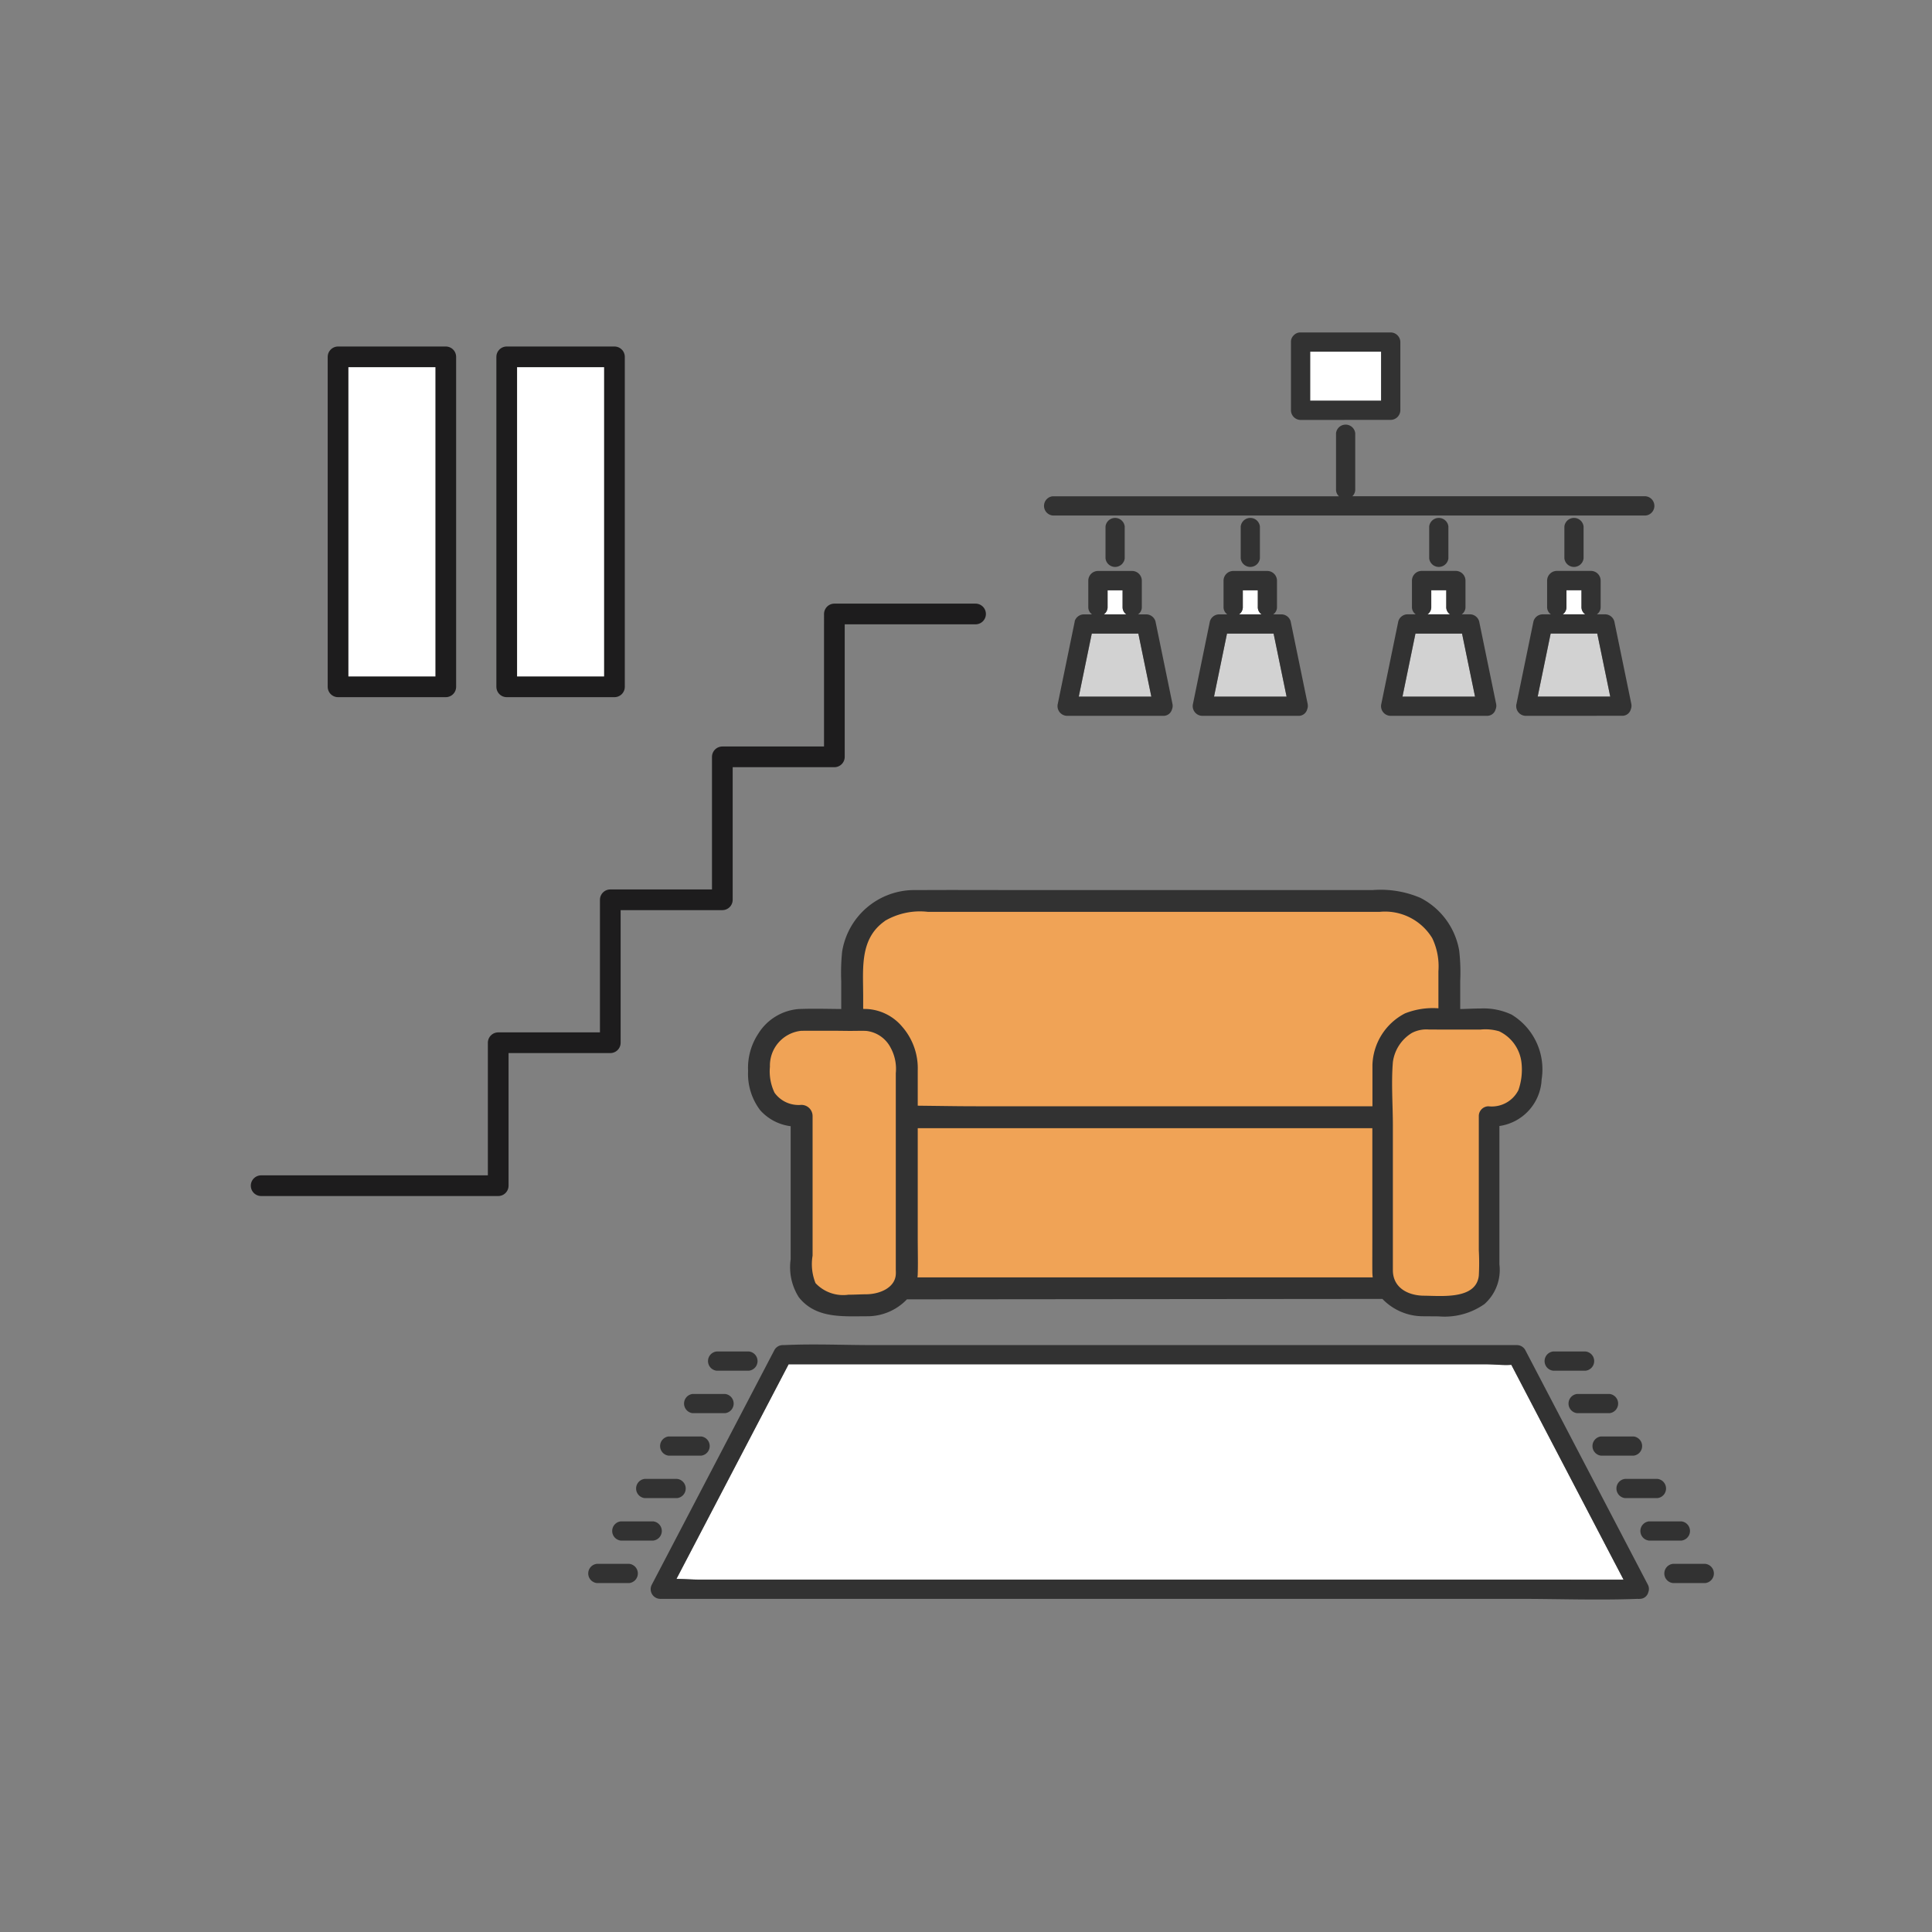 <svg xmlns="http://www.w3.org/2000/svg" xmlns:xlink="http://www.w3.org/1999/xlink" width="140" height="140" viewBox="0 0 140 140">
  <rect x="0" y="0" width="140" height="140" fill="#808080" stroke="none"/>
  <defs>
    <clipPath id="clip-path">
      <rect id="長方形_183" data-name="長方形 183" width="106.024" height="91.817" fill="none"/>
    </clipPath>
  </defs>
  <g id="グループ_144" data-name="グループ 144" transform="translate(-728 -2192)">
    <circle id="楕円形_3" data-name="楕円形 3" cx="70" cy="70" r="70" transform="translate(728 2192)" fill="none"/>
    <g id="グループ_119" data-name="グループ 119" transform="translate(746.174 2216.091)">
      <g id="グループ_120" data-name="グループ 120" transform="translate(0 0)">
        <g id="グループ_119-2" data-name="グループ 119" clip-path="url(#clip-path)">
          <path id="パス_353" data-name="パス 353" d="M.75,61.828H17.928V51.469H26.05V41.111h8.119V30.753h8.119V20.4h10.23" transform="translate(0 0)" fill="none" stroke="#1d1c1d" stroke-linecap="round" stroke-linejoin="round" stroke-width="1.5"/>
          <rect id="長方形_180" data-name="長方形 180" width="7.807" height="23.91" transform="translate(6.322 1.768)" fill="#fff" stroke="#1d1c1d" stroke-linecap="round" stroke-linejoin="round" stroke-width="1.5"/>
          <rect id="長方形_181" data-name="長方形 181" width="7.807" height="23.91" transform="translate(18.545 1.768)" fill="#fff" stroke="#1d1c1d" stroke-linecap="round" stroke-linejoin="round" stroke-width="1.5"/>
          <path id="パス_354" data-name="パス 354" d="M96.426,19.879v-1.2H95.339v1.2a.632.632,0,0,1-.272.546H96.7a.63.63,0,0,1-.273-.546" transform="translate(0 0)" fill="#fff"/>
          <path id="パス_355" data-name="パス 355" d="M86.631,19.879v-1.2H85.544v1.2a.632.632,0,0,1-.272.546H86.9a.63.63,0,0,1-.273-.546" transform="translate(0 0)" fill="#fff"/>
          <path id="パス_356" data-name="パス 356" d="M72.971,19.879v-1.2H71.884v1.2a.632.632,0,0,1-.272.546h1.632a.63.63,0,0,1-.273-.546" transform="translate(0 0)" fill="#fff"/>
          <path id="パス_357" data-name="パス 357" d="M63.176,19.879v-1.2H62.089v1.2a.632.632,0,0,1-.272.546h1.632a.63.63,0,0,1-.273-.546" transform="translate(0 0)" fill="#fff"/>
          <rect id="長方形_182" data-name="長方形 182" width="5.142" height="3.553" transform="translate(76.765 1.392)" fill="#fff"/>
          <path id="パス_358" data-name="パス 358" d="M98.9,89.277l-7.56-14.47c-.579.046-1.224-.038-1.78-.038H38.97l-.941,1.8L30.844,90.316c.576.008,1.162.055,1.708.055H99.477l-.574-1.1" transform="translate(0 0)" fill="#fff"/>
          <path id="パス_359" data-name="パス 359" d="M101.084,11.869H79.818a.639.639,0,0,0,.213-.5V7.3a.7.7,0,0,0-1.391,0v4.072a.64.64,0,0,0,.214.5H58.1a.7.7,0,0,0,0,1.391h42.988a.7.7,0,0,0,0-1.391" transform="translate(0 0)" fill="#323232"/>
          <path id="パス_360" data-name="パス 360" d="M63.327,16.37V14.06a.7.7,0,0,0-1.391,0v2.31a.7.7,0,0,0,1.391,0" transform="translate(0 0)" fill="#323232"/>
          <path id="パス_361" data-name="パス 361" d="M73.123,16.37V14.06a.7.7,0,0,0-1.391,0v2.31a.7.7,0,0,0,1.391,0" transform="translate(0 0)" fill="#323232"/>
          <path id="パス_362" data-name="パス 362" d="M60.944,21.816Q60.475,24.1,60,26.386h5.259q-.47-2.286-.941-4.57Z" transform="translate(0 0)" fill="#d2d2d2"/>
          <path id="パス_363" data-name="パス 363" d="M59.707,20.935,58.48,26.9a.706.706,0,0,0,.507.859.69.69,0,0,0,.164.022h6.963a.635.635,0,0,0,.639-.471.7.7,0,0,0,.031-.409l-1.227-5.961a.7.7,0,0,0-.671-.511h-.592a.632.632,0,0,0,.272-.546v-1.9a.706.706,0,0,0-.7-.7H61.388a.706.706,0,0,0-.7.7v1.9a.63.63,0,0,0,.273.546h-.592a.7.7,0,0,0-.671.511m.3,5.451.94-4.57h3.377q.469,2.285.941,4.57Zm2.086-6.507v-1.2h1.087v1.2a.63.63,0,0,0,.273.546H61.812a.632.632,0,0,0,.272-.546" transform="translate(0 0)" fill="#323232"/>
          <path id="パス_364" data-name="パス 364" d="M70.739,21.816q-.469,2.285-.941,4.57h5.259q-.469-2.286-.941-4.57Z" transform="translate(0 0)" fill="#d2d2d2"/>
          <path id="パス_365" data-name="パス 365" d="M69.5,20.935,68.276,26.9a.706.706,0,0,0,.507.859.7.7,0,0,0,.164.022H75.91a.635.635,0,0,0,.639-.471.7.7,0,0,0,.031-.409l-1.227-5.961a.7.7,0,0,0-.671-.511h-.593a.632.632,0,0,0,.272-.546v-1.9a.706.706,0,0,0-.7-.7H71.189a.706.706,0,0,0-.7.7v1.9a.63.63,0,0,0,.273.546H70.17a.7.7,0,0,0-.671.511m.3,5.451.94-4.57h3.377q.47,2.285.941,4.57Zm2.086-6.507v-1.2h1.087v1.2a.63.63,0,0,0,.273.546H71.613a.632.632,0,0,0,.272-.546" transform="translate(0 0)" fill="#323232"/>
          <path id="パス_366" data-name="パス 366" d="M86.782,16.37V14.06a.7.7,0,0,0-1.391,0v2.31a.7.7,0,0,0,1.391,0" transform="translate(0 0)" fill="#323232"/>
          <path id="パス_367" data-name="パス 367" d="M96.578,16.37V14.06a.7.7,0,0,0-1.391,0v2.31a.7.7,0,0,0,1.391,0" transform="translate(0 0)" fill="#323232"/>
          <path id="パス_368" data-name="パス 368" d="M83.457,26.386h5.259q-.47-2.284-.941-4.57H84.4q-.47,2.286-.941,4.57" transform="translate(0 0)" fill="#d2d2d2"/>
          <path id="パス_369" data-name="パス 369" d="M90.207,27.306a.7.7,0,0,0,.031-.409l-1.227-5.961a.7.7,0,0,0-.671-.511h-.592a.632.632,0,0,0,.272-.546v-1.9a.706.706,0,0,0-.7-.7H84.842a.706.706,0,0,0-.7.7v1.9a.63.63,0,0,0,.273.546h-.592a.7.7,0,0,0-.671.511L81.925,26.9a.7.7,0,0,0,.495.857.661.661,0,0,0,.176.024h6.968a.635.635,0,0,0,.639-.471m-2.432-5.49q.469,2.285.941,4.57H83.453l.94-4.57ZM85.539,19.88v-1.2h1.087v1.2a.63.63,0,0,0,.273.546H85.267a.632.632,0,0,0,.272-.546" transform="translate(0 0)" fill="#323232"/>
          <path id="パス_370" data-name="パス 370" d="M94.194,21.816q-.47,2.285-.941,4.57H98.51l-.94-4.57Z" transform="translate(0 0)" fill="#d2d2d2"/>
          <path id="パス_371" data-name="パス 371" d="M99.363,27.777a.635.635,0,0,0,.639-.471.705.705,0,0,0,.032-.409q-.613-2.98-1.228-5.961a.7.7,0,0,0-.671-.511h-.592a.632.632,0,0,0,.272-.546v-1.9a.706.706,0,0,0-.7-.7H94.637a.706.706,0,0,0-.7.7v1.9a.63.63,0,0,0,.273.546h-.592a.7.7,0,0,0-.671.511L91.72,26.9a.7.7,0,0,0,.495.857.661.661,0,0,0,.176.024Zm-6.111-1.391.94-4.57h3.377q.47,2.285.941,4.57Zm2.086-6.507v-1.2h1.087v1.2a.63.63,0,0,0,.273.546H95.066a.632.632,0,0,0,.272-.546" transform="translate(0 0)" fill="#323232"/>
          <path id="パス_372" data-name="パス 372" d="M82.6,6.335a.707.707,0,0,0,.7-.7V.7a.705.705,0,0,0-.7-.7h-6.53a.64.64,0,0,0-.487.2.639.639,0,0,0-.209.5V5.64a.707.707,0,0,0,.7.7ZM76.765,1.392h5.142V4.945H76.765Z" transform="translate(0 0)" fill="#323232"/>
          <path id="パス_373" data-name="パス 373" d="M44.643,49.122a3.467,3.467,0,0,1,2.474,1.244,4.492,4.492,0,0,1,1.11,3.108V56.13c1.441.015,2.882.043,4.316.043H81.365v-.457c0-.875-.008-1.751,0-2.625a4.257,4.257,0,0,1,2.3-3.651,5.4,5.4,0,0,1,2.478-.352V46.3a4.81,4.81,0,0,0-.455-2.437,4.092,4.092,0,0,0-3.9-1.969H49.065a5.11,5.11,0,0,0-3.2.694c-1.848,1.31-1.586,3.467-1.586,5.442v1.088c.123,0,.246,0,.369.008" transform="translate(0 0)" fill="#f0a356"/>
          <path id="パス_374" data-name="パス 374" d="M81.366,68.054c-.009-1.075,0-2.151,0-3.226V57.56H48.224v8.221c0,.806.026,1.617,0,2.423a3.066,3.066,0,0,1-.035.37H81.408a3.219,3.219,0,0,1-.046-.519" transform="translate(0 0)" fill="#f0a356"/>
          <path id="パス_375" data-name="パス 375" d="M37.522,53.219a3.64,3.64,0,0,0,.346,1.927,2.235,2.235,0,0,0,2.044.934.706.706,0,0,1,.7.7V66.909a3.772,3.772,0,0,0,.219,2.024c.8,1.159,2.606.872,3.822.872.92-.026,2.112-.453,2.189-1.522.012-.173,0-.352,0-.525V53.677a3.279,3.279,0,0,0-.388-1.89,2.365,2.365,0,0,0-1.833-1.274c-.394-.02-.794,0-1.188,0-1.182,0-2.365-.014-3.548,0a2.625,2.625,0,0,0-2.358,2.7" transform="translate(0 0)" fill="#f0a356"/>
          <path id="パス_376" data-name="パス 376" d="M84.944,71.29A4.075,4.075,0,0,1,82,70.033l-34.454.031a3.954,3.954,0,0,1-2.891,1.226l-.982.007c-1.455,0-2.96-.107-3.966-1.392a4.054,4.054,0,0,1-.586-2.747l0-9.64a3.55,3.55,0,0,1-2.21-1.16,4.358,4.358,0,0,1-.876-2.842,4.505,4.505,0,0,1,.742-2.707A3.8,3.8,0,0,1,39.7,49.027c.392-.015.783-.021,1.173-.021s.808.006,1.212.011l.7.008V47.019a15.181,15.181,0,0,1,.063-2.132A5.3,5.3,0,0,1,48.1,40.406c.967,0,1.88-.006,2.793-.006l5.476.007H81.28c.19-.015.387-.023.584-.023a7.329,7.329,0,0,1,2.9.592,5.3,5.3,0,0,1,2.8,3.811,13.872,13.872,0,0,1,.076,2.183v2.057c.195,0,.4-.01.6-.017.284-.011.573-.021.863-.021a4.761,4.761,0,0,1,2.26.443,4.639,4.639,0,0,1,2.175,4.7,3.569,3.569,0,0,1-3.06,3.373v10.02a3.307,3.307,0,0,1-1.085,2.883,5.022,5.022,0,0,1-3.326.89ZM39.909,55.973a.811.811,0,0,1,.8.8V66.9a3.689,3.689,0,0,0,.212,1.988,2.742,2.742,0,0,0,2.383.841c.246,0,.49-.009.724-.017.218-.008.427-.015.622-.015.958-.023,2.022-.481,2.089-1.429.008-.113.005-.228,0-.342l0-14.253a3.187,3.187,0,0,0-.375-1.843A2.263,2.263,0,0,0,44.6,50.613c-.123-.006-.253-.008-.384-.008l-.792.008L42.24,50.6l-1.182,0c-.394,0-.787,0-1.181.006a2.531,2.531,0,0,0-2.259,2.6,3.569,3.569,0,0,0,.335,1.887,2.138,2.138,0,0,0,1.735.888c.069,0,.14,0,.21-.011h.011ZM85.465,69.716c.218.006.455.013.7.013,1.194,0,2.581-.158,2.72-1.382a16.835,16.835,0,0,0,0-1.825V56.78a.809.809,0,0,1,.8-.8c.088.008.164.012.24.012a2.05,2.05,0,0,0,1.842-1.138,4.39,4.39,0,0,0,.206-1.97,2.751,2.751,0,0,0-1.556-2.152,3.409,3.409,0,0,0-.948-.134c-.115,0-.23.006-.346.017l-3.732,0c-.076,0-.144-.009-.211-.009a2.161,2.161,0,0,0-1,.243,2.8,2.8,0,0,0-1.326,2.037,29.04,29.04,0,0,0-.028,3.082c.014.517.028,1.031.028,1.539V67.957c0,1.246,1.081,1.72,2.091,1.749h0c.152,0,.328,0,.516.01M81.3,68.475a3.263,3.263,0,0,1-.029-.418c-.006-.718,0-1.435,0-2.153l0-8.244H48.329v8.12l.006.806c.005.54.011,1.081-.006,1.619,0,.09-.01.179-.021.268ZM49.735,56.048c.938.013,1.875.025,2.81.025H81.278V54.837c0-.584,0-1.168,0-1.752a4.356,4.356,0,0,1,2.354-3.739,5.489,5.489,0,0,1,2.027-.387c.132,0,.264.005.4.015V46.289a4.733,4.733,0,0,0-.445-2.393,4.008,4.008,0,0,0-3.417-1.931,3.792,3.792,0,0,0-.383.019H49.059a5.182,5.182,0,0,0-.574-.033,5.03,5.03,0,0,0-2.535.688l-.032.031c-1.6,1.136-1.575,2.948-1.55,4.7l.007.658v.991l.269.006A3.582,3.582,0,0,1,47.195,50.3a4.58,4.58,0,0,1,1.134,3.176v2.555Z" transform="translate(0 0)" fill="#323232"/>
          <path id="パス_377" data-name="パス 377" d="M39.217,67.172a3.944,3.944,0,0,0,.565,2.671c1.191,1.521,3.145,1.347,4.866,1.347a4.018,4.018,0,0,0,2.894-1.227H82.069a3.942,3.942,0,0,0,2.876,1.227c1.511,0,3.125.165,4.381-.854a3.216,3.216,0,0,0,1.051-2.808V57.419a3.484,3.484,0,0,0,3.062-3.3,4.555,4.555,0,0,0-2.124-4.6c-1.1-.6-2.564-.4-3.775-.392V46.964a13.805,13.805,0,0,0-.076-2.161,5.166,5.166,0,0,0-2.744-3.736,7.277,7.277,0,0,0-3.439-.561H56.37c-2.738,0-5.476-.017-8.214,0a5.222,5.222,0,0,0-5.208,4.39,14.885,14.885,0,0,0-.062,2.122v2.108c-1.057-.008-2.121-.041-3.176,0a3.681,3.681,0,0,0-2.855,1.738,4.38,4.38,0,0,0-.725,2.656,4.251,4.251,0,0,0,.85,2.771,3.457,3.457,0,0,0,2.236,1.136v9.745Zm4.212-16.659c.394,0,.794-.02,1.188,0a2.369,2.369,0,0,1,1.833,1.274,3.279,3.279,0,0,1,.388,1.89V67.754c0,.173.012.352,0,.525-.076,1.068-1.269,1.5-2.189,1.522-1.217,0-3.023.287-3.822-.872a3.772,3.772,0,0,1-.219-2.024V56.772a.706.706,0,0,0-.7-.7,2.235,2.235,0,0,1-2.044-.934,3.644,3.644,0,0,1-.346-1.926,2.627,2.627,0,0,1,2.358-2.706c1.182-.014,2.365,0,3.548,0m2.435-7.929a5.117,5.117,0,0,1,3.2-.694H81.8a4.09,4.09,0,0,1,3.9,1.969,4.81,4.81,0,0,1,.455,2.437v2.793a5.415,5.415,0,0,0-2.478.352,4.255,4.255,0,0,0-2.3,3.651c-.008.875,0,1.751,0,2.626v.461H52.545c-1.434,0-2.876-.029-4.316-.043V53.472a4.492,4.492,0,0,0-1.11-3.108,3.473,3.473,0,0,0-2.475-1.239c-.123,0-.246-.006-.369-.008V48.029c0-1.975-.262-4.131,1.586-5.442M89.11,50.516a3.471,3.471,0,0,1,1.348.126,2.868,2.868,0,0,1,1.612,2.23,4.5,4.5,0,0,1-.216,2.027,2.161,2.161,0,0,1-2.171,1.181.706.706,0,0,0-.7.7v9.735a16.665,16.665,0,0,1,0,1.843c-.2,1.77-2.788,1.447-4.038,1.447-1.172-.033-2.189-.626-2.189-1.848V57.505c0-1.527-.124-3.111,0-4.633a2.923,2.923,0,0,1,1.38-2.114,2.272,2.272,0,0,1,1.252-.244ZM66.261,68.572H48.194a3.048,3.048,0,0,0,.035-.37c.026-.806,0-1.616,0-2.422V57.56H81.367v7.269c0,1.075-.009,2.151,0,3.226a3.219,3.219,0,0,0,.046.519H66.261Z" transform="translate(0 0)" fill="#323232"/>
          <path id="パス_378" data-name="パス 378" d="M85.391,50.514a2.272,2.272,0,0,0-1.252.244,2.923,2.923,0,0,0-1.38,2.114c-.126,1.523,0,3.106,0,4.633V67.952c0,1.223,1.017,1.815,2.189,1.848,1.25,0,3.837.323,4.038-1.447a16.665,16.665,0,0,0,0-1.843V56.776a.706.706,0,0,1,.7-.7A2.161,2.161,0,0,0,91.857,54.9a4.5,4.5,0,0,0,.217-2.027,2.87,2.87,0,0,0-1.611-2.232,3.471,3.471,0,0,0-1.348-.126Z" transform="translate(0 0)" fill="#f0a356"/>
          <path id="パス_379" data-name="パス 379" d="M101.226,90.721l-7.76-14.852-1.121-2.145a.694.694,0,0,0-.6-.344H45.114c-2.149,0-4.324-.1-6.471,0H38.55a.694.694,0,0,0-.6.344L30.19,88.576l-1.121,2.145a.7.7,0,0,0,.6,1.047H91.884c2.864,0,5.753.109,8.616,0a.594.594,0,0,0,.146,0,.635.635,0,0,0,.622-.479.671.671,0,0,0-.041-.567m-7.7-.344H32.553c-.546,0-1.132-.048-1.708-.055L38.03,76.572l.941-1.8H89.565c.555,0,1.2.084,1.78.038L98.9,89.28l.574,1.1Z" transform="translate(0 0)" fill="#323232"/>
          <path id="パス_380" data-name="パス 380" d="M36.1,73.843H33.752a.7.7,0,0,0,0,1.391H36.1a.7.7,0,0,0,0-1.391" transform="translate(0 0)" fill="#323232"/>
          <path id="パス_381" data-name="パス 381" d="M34.368,76.921H32.016a.7.7,0,0,0,0,1.391h2.353a.7.7,0,0,0,0-1.391" transform="translate(0 0)" fill="#323232"/>
          <path id="パス_382" data-name="パス 382" d="M32.633,80H30.28a.7.7,0,0,0,0,1.391h2.353a.7.7,0,0,0,0-1.391" transform="translate(0 0)" fill="#323232"/>
          <path id="パス_383" data-name="パス 383" d="M28.541,84.467h2.353a.7.7,0,0,0,0-1.391H28.541a.7.7,0,0,0,0,1.391" transform="translate(0 0)" fill="#323232"/>
          <path id="パス_384" data-name="パス 384" d="M26.809,87.545h2.353a.7.7,0,0,0,0-1.391H26.809a.7.7,0,0,0,0,1.391" transform="translate(0 0)" fill="#323232"/>
          <path id="パス_385" data-name="パス 385" d="M27.425,89.232H25.073a.7.7,0,0,0,0,1.391h2.353a.7.7,0,0,0,0-1.391" transform="translate(0 0)" fill="#323232"/>
          <path id="パス_386" data-name="パス 386" d="M94.373,75.234h2.353a.7.7,0,0,0,0-1.391H94.373a.7.7,0,0,0,0,1.391" transform="translate(0 0)" fill="#323232"/>
          <path id="パス_387" data-name="パス 387" d="M98.461,76.921H96.108a.7.7,0,0,0,0,1.391h2.353a.7.7,0,0,0,0-1.391" transform="translate(0 0)" fill="#323232"/>
          <path id="パス_388" data-name="パス 388" d="M100.2,80H97.843a.7.7,0,0,0,0,1.391H100.2a.7.7,0,0,0,0-1.391" transform="translate(0 0)" fill="#323232"/>
          <path id="パス_389" data-name="パス 389" d="M99.58,84.467h2.353a.7.7,0,0,0,0-1.391H99.58a.7.7,0,0,0,0,1.391" transform="translate(0 0)" fill="#323232"/>
          <path id="パス_390" data-name="パス 390" d="M103.668,86.154h-2.353a.7.7,0,0,0,0,1.391h2.353a.7.7,0,0,0,0-1.391" transform="translate(0 0)" fill="#323232"/>
          <path id="パス_391" data-name="パス 391" d="M105.4,89.232H103.05a.7.7,0,0,0,0,1.391H105.4a.7.7,0,0,0,0-1.391" transform="translate(0 0)" fill="#323232"/>
        </g>
      </g>
    </g>
  </g>
</svg>
